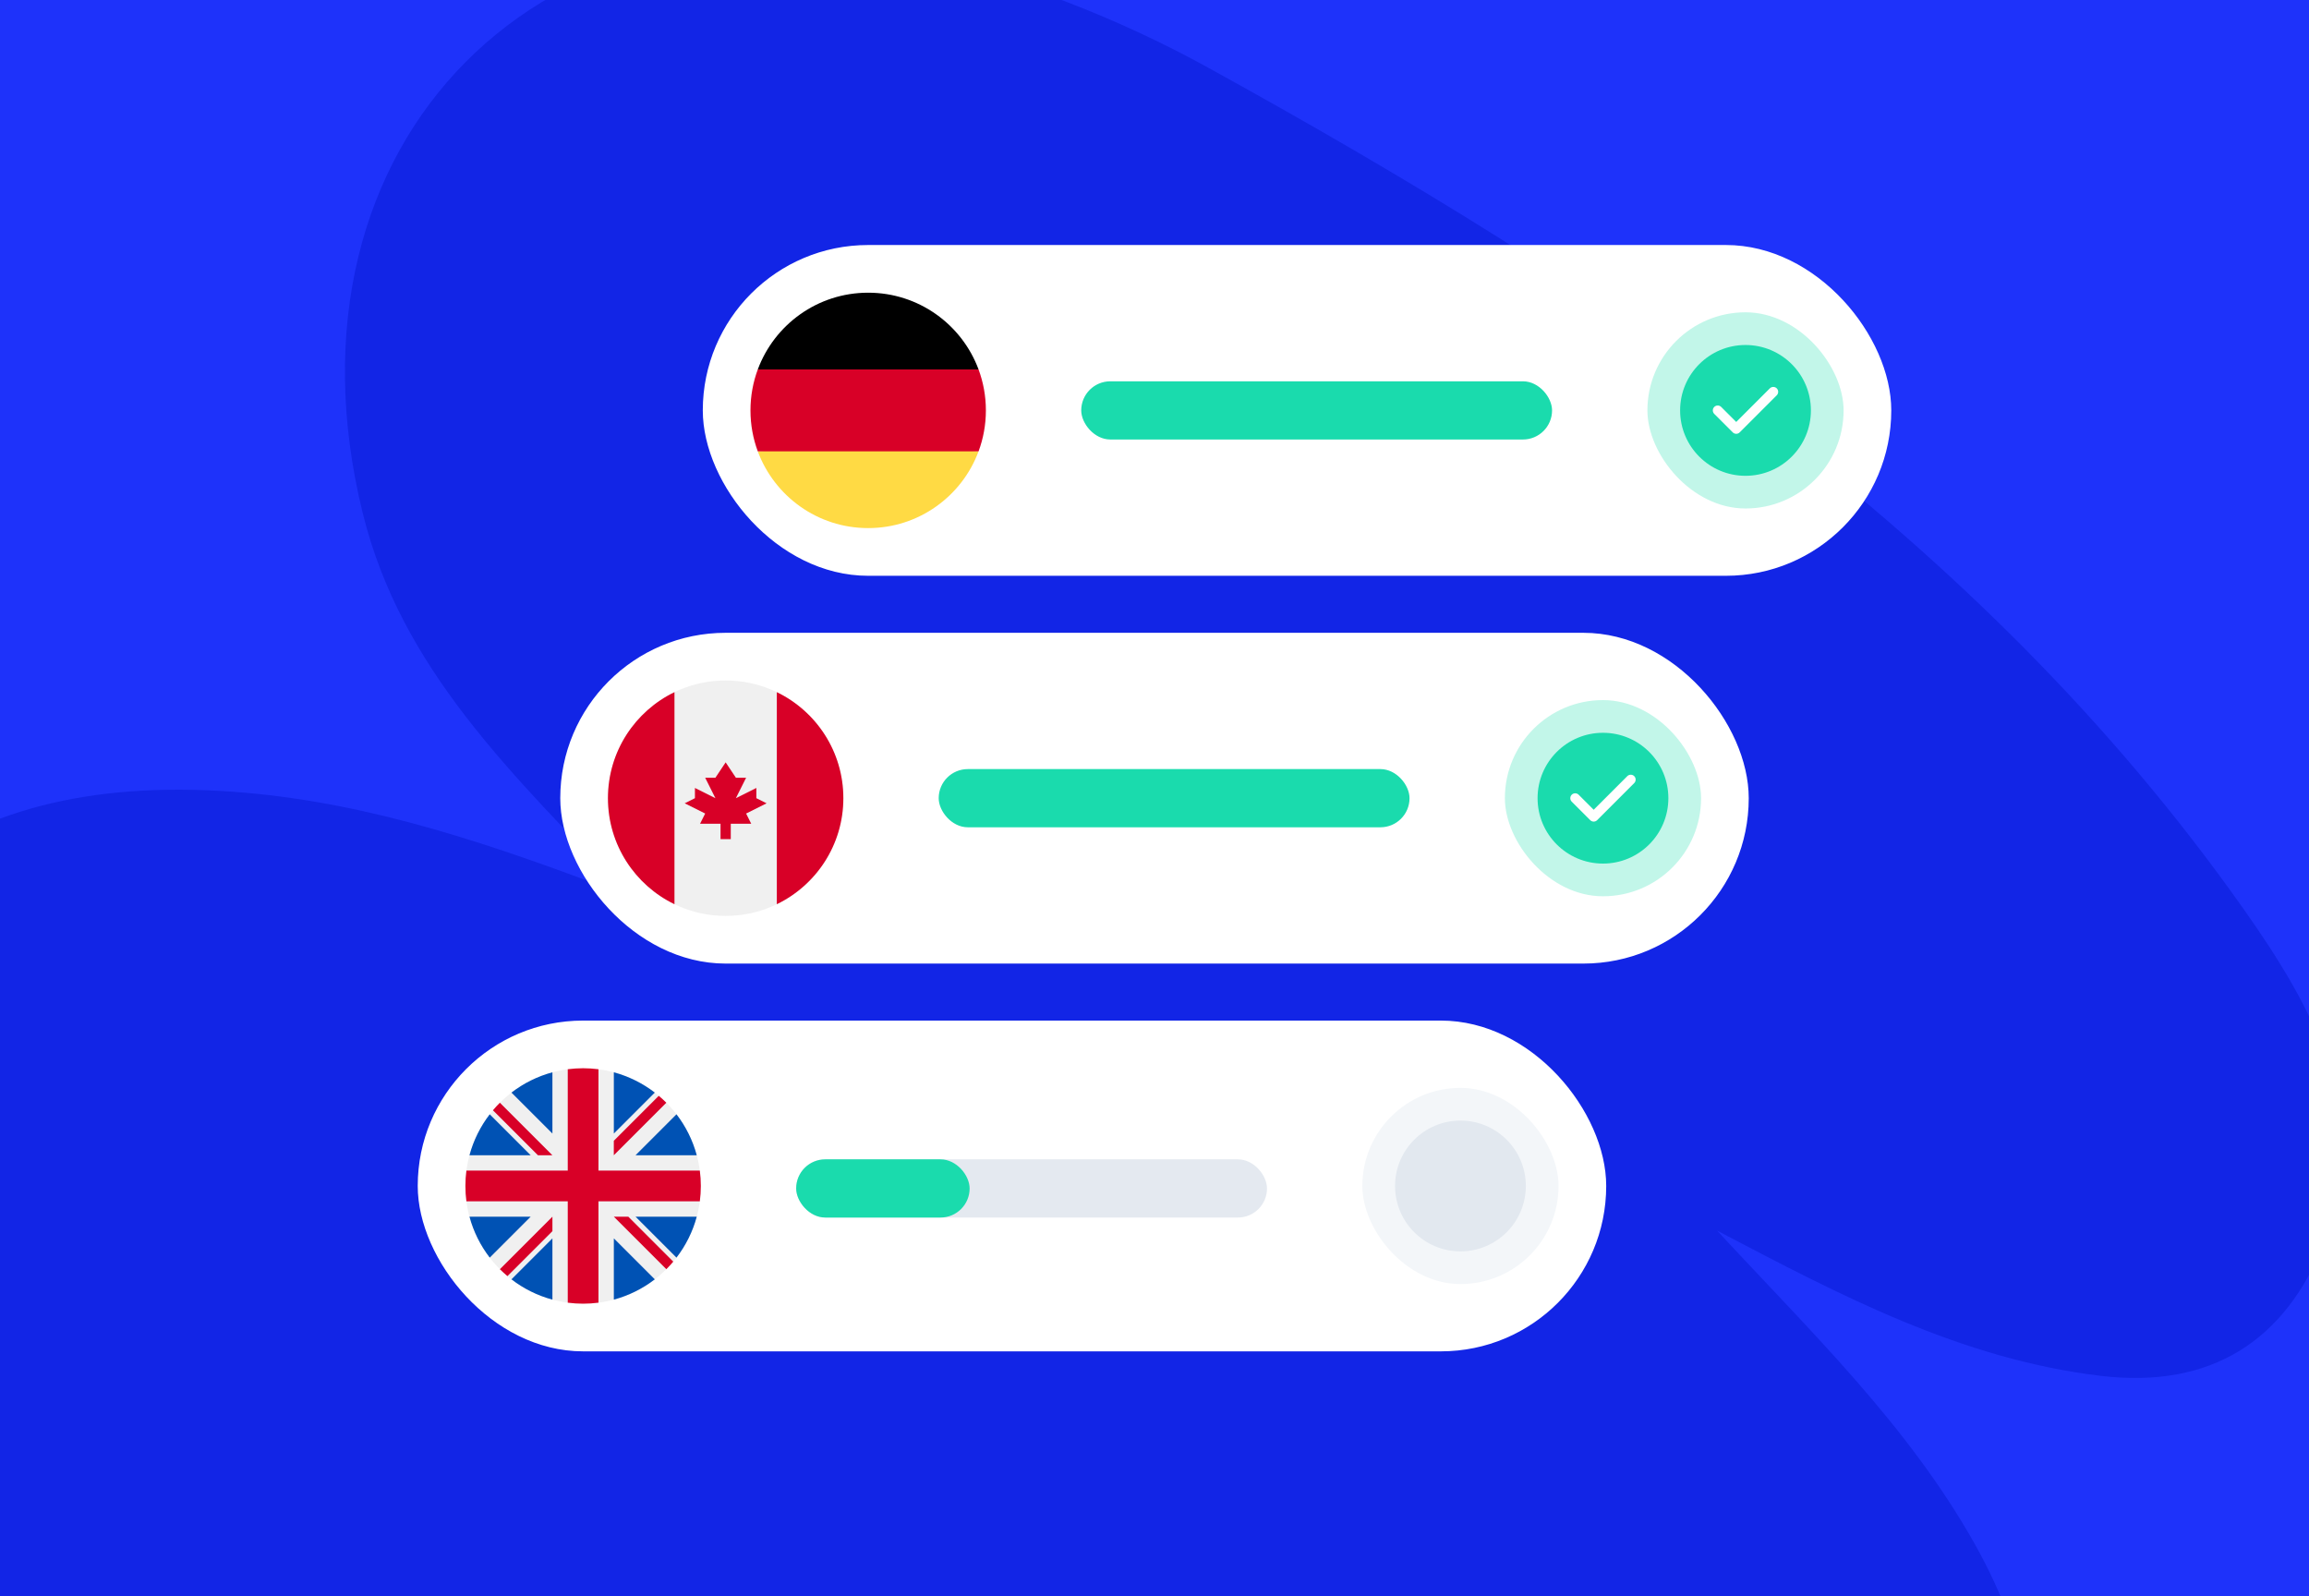 <svg width="162" height="112" viewBox="0 0 162 112" fill="none" xmlns="http://www.w3.org/2000/svg">
<rect x="0" y="0" width="162" height="112" fill="#333333" stroke="none"/>
<g clip-path="url(#clip0_1078_1406)">
<rect width="162" height="112" transform="matrix(-1 0 0 1 162 0)" fill="#1E32FA"/>
<path d="M44.155 62.904C35.855 54.262 28.143 46.906 25.453 36.013C19.025 9.978 38.154 -9.296 64.247 -3.134C71.495 -1.422 78.459 1.269 84.767 4.749C112.452 20.014 138.715 37.288 157.372 63.721C162.25 70.634 166.571 78.177 163.07 87.139C160.37 94.05 155.137 97.451 147.403 96.53C137.586 95.361 129.104 90.871 120.471 86.339C126.958 93.354 133.833 99.933 138.547 108.321C146.63 122.702 141.075 132.847 124.641 133.76C115.035 134.294 106.05 131.667 97.083 128.829C94.272 127.939 91.49 126.959 88.469 126.484C96.011 131.46 102.541 137.295 107.883 144.486C110.512 148.026 112.407 151.835 113.357 156.112C115.279 164.77 111.866 170.423 103.279 172.993C89.475 177.125 77.155 172.022 65.168 166.457C39.607 154.592 17.191 138.111 -2.231 117.768C-11.334 108.232 -20.316 98.186 -17.916 83.07C-14.743 63.076 -3.019 53.846 17.219 55.619C26.138 56.401 34.516 59.21 44.157 62.905L44.155 62.904Z" fill="#1225E6"/>
<rect x="39.308" y="44.397" width="83.384" height="23.207" rx="11.603" fill="white"/>
<g clip-path="url(#clip1_1078_1406)">
<path d="M50.911 64.259C55.472 64.259 59.17 60.561 59.17 56C59.17 51.439 55.472 47.742 50.911 47.742C46.35 47.742 42.653 51.439 42.653 56C42.653 60.561 46.35 64.259 50.911 64.259Z" fill="#F0F0F0"/>
<path d="M59.17 56C59.17 52.726 57.264 49.897 54.502 48.561V63.439C57.264 62.103 59.17 59.274 59.17 56Z" fill="#D80027"/>
<path d="M42.653 56C42.653 59.274 44.558 62.103 47.321 63.439V48.561C44.558 49.897 42.653 52.726 42.653 56Z" fill="#D80027"/>
<path d="M52.348 57.077L53.784 56.359L53.066 56V55.282L51.63 56L52.348 54.564H51.63L50.912 53.487L50.194 54.564H49.475L50.194 56L48.757 55.282V56L48.039 56.359L49.475 57.077L49.116 57.795H50.553V58.873H51.271V57.795H52.707L52.348 57.077Z" fill="#D80027"/>
</g>
<rect x="65.859" y="53.959" width="33.034" height="4.083" rx="2.041" fill="#1ADBAD"/>
<rect x="105.583" y="49.118" width="13.764" height="13.764" rx="6.882" fill="#C2F6E9"/>
<path d="M112.465 60.588C114.999 60.588 117.053 58.534 117.053 56C117.053 53.466 114.999 51.412 112.465 51.412C109.931 51.412 107.877 53.466 107.877 56C107.877 58.534 109.931 60.588 112.465 60.588Z" fill="#1ADBAD"/>
<path d="M111.814 57.643C111.722 57.643 111.635 57.606 111.571 57.542L110.272 56.243C110.139 56.11 110.139 55.89 110.272 55.757C110.405 55.624 110.625 55.624 110.758 55.757L111.814 56.812L114.172 54.454C114.305 54.321 114.525 54.321 114.658 54.454C114.791 54.587 114.791 54.807 114.658 54.94L112.057 57.542C111.993 57.606 111.906 57.643 111.814 57.643Z" fill="white"/>
<rect x="29.308" y="71.603" width="83.384" height="23.207" rx="11.603" fill="white"/>
<g clip-path="url(#clip2_1078_1406)">
<path d="M40.911 91.465C45.472 91.465 49.17 87.768 49.17 83.207C49.17 78.646 45.472 74.948 40.911 74.948C36.35 74.948 32.653 78.646 32.653 83.207C32.653 87.768 36.35 91.465 40.911 91.465Z" fill="#F0F0F0"/>
<path d="M34.36 78.178C33.712 79.022 33.222 79.995 32.938 81.052H37.234L34.36 78.178Z" fill="#0052B4"/>
<path d="M48.885 81.052C48.6 79.995 48.111 79.022 47.462 78.178L44.589 81.052H48.885Z" fill="#0052B4"/>
<path d="M32.938 85.361C33.222 86.418 33.712 87.39 34.36 88.234L37.234 85.361H32.938Z" fill="#0052B4"/>
<path d="M45.941 76.655C45.097 76.006 44.124 75.517 43.067 75.232V79.529L45.941 76.655Z" fill="#0052B4"/>
<path d="M35.884 89.758C36.728 90.407 37.701 90.896 38.758 91.181V86.884L35.884 89.758Z" fill="#0052B4"/>
<path d="M38.758 75.232C37.701 75.517 36.728 76.006 35.884 76.655L38.758 79.529V75.232Z" fill="#0052B4"/>
<path d="M43.067 91.181C44.124 90.896 45.097 90.407 45.941 89.758L43.067 86.884V91.181Z" fill="#0052B4"/>
<path d="M44.589 85.361L47.462 88.234C48.111 87.39 48.6 86.418 48.885 85.361H44.589Z" fill="#0052B4"/>
<path d="M49.1 82.129H41.989H41.989V75.018C41.636 74.972 41.276 74.948 40.911 74.948C40.546 74.948 40.187 74.972 39.834 75.018V82.129V82.129H32.723C32.677 82.482 32.653 82.842 32.653 83.207C32.653 83.572 32.677 83.931 32.723 84.284H39.834H39.834V91.395C40.187 91.441 40.546 91.465 40.911 91.465C41.276 91.465 41.636 91.441 41.989 91.395V84.284V84.284H49.1C49.146 83.931 49.17 83.572 49.17 83.207C49.17 82.842 49.146 82.482 49.1 82.129Z" fill="#D80027"/>
<path d="M43.065 85.361L46.75 89.046C46.92 88.877 47.081 88.699 47.236 88.516L44.081 85.361H43.065V85.361Z" fill="#D80027"/>
<path d="M38.758 85.361H38.758L35.072 89.046C35.242 89.215 35.419 89.377 35.602 89.531L38.758 86.376V85.361Z" fill="#D80027"/>
<path d="M38.756 81.052V81.052L35.071 77.367C34.901 77.536 34.74 77.713 34.585 77.897L37.741 81.052H38.756V81.052Z" fill="#D80027"/>
<path d="M43.065 81.052L46.75 77.367C46.581 77.198 46.404 77.036 46.22 76.882L43.065 80.037V81.052Z" fill="#D80027"/>
</g>
<rect x="55.859" y="81.339" width="33.034" height="4.083" rx="2.041" fill="#E4E9F0"/>
<rect x="55.859" y="81.339" width="12.17" height="4.083" rx="2.041" fill="#1ADBAD"/>
<rect x="95.812" y="76.554" width="13.306" height="13.306" rx="6.653" fill="#F3F6F9"/>
<rect x="95.812" y="76.554" width="13.306" height="13.306" rx="6.653" stroke="#F3F6F9" stroke-width="0.459"/>
<path d="M102.465 87.795C104.999 87.795 107.053 85.741 107.053 83.207C107.053 80.673 104.999 78.619 102.465 78.619C99.931 78.619 97.877 80.673 97.877 83.207C97.877 85.741 99.931 87.795 102.465 87.795Z" fill="#E2E8EF"/>
<rect x="49.308" y="17.19" width="83.384" height="23.207" rx="11.603" fill="white"/>
<g clip-path="url(#clip3_1078_1406)">
<path d="M53.166 31.666C54.333 34.81 57.361 37.051 60.911 37.051C64.462 37.051 67.489 34.81 68.656 31.666L60.911 30.947L53.166 31.666Z" fill="#FFDA44"/>
<path d="M60.911 20.535C57.361 20.535 54.333 22.776 53.166 25.921L60.911 26.639L68.656 25.921C67.489 22.776 64.462 20.535 60.911 20.535Z" fill="black"/>
<path d="M53.166 25.921C52.835 26.816 52.653 27.783 52.653 28.793C52.653 29.804 52.835 30.771 53.166 31.666H68.656C68.988 30.771 69.17 29.804 69.17 28.793C69.17 27.783 68.988 26.816 68.656 25.921H53.166Z" fill="#D80027"/>
</g>
<rect x="75.859" y="26.752" width="33.034" height="4.083" rx="2.041" fill="#1ADBAD"/>
<rect x="115.583" y="21.911" width="13.764" height="13.764" rx="6.882" fill="#C2F6E9"/>
<path d="M122.465 33.382C124.999 33.382 127.053 31.327 127.053 28.793C127.053 26.259 124.999 24.205 122.465 24.205C119.931 24.205 117.877 26.259 117.877 28.793C117.877 31.327 119.931 33.382 122.465 33.382Z" fill="#1ADBAD"/>
<path d="M121.814 30.436C121.722 30.436 121.635 30.399 121.571 30.335L120.272 29.037C120.139 28.904 120.139 28.683 120.272 28.55C120.405 28.417 120.625 28.417 120.758 28.55L121.814 29.605L124.172 27.247C124.305 27.114 124.525 27.114 124.658 27.247C124.791 27.38 124.791 27.601 124.658 27.734L122.057 30.335C121.993 30.399 121.906 30.436 121.814 30.436Z" fill="white"/>
</g>
<defs>
<clipPath id="clip0_1078_1406">
<rect width="162" height="112" fill="white" transform="matrix(-1 0 0 1 162 0)"/>
</clipPath>
<clipPath id="clip1_1078_1406">
<rect width="16.517" height="16.517" fill="white" transform="translate(42.653 47.742)"/>
</clipPath>
<clipPath id="clip2_1078_1406">
<rect width="16.517" height="16.517" fill="white" transform="translate(32.653 74.948)"/>
</clipPath>
<clipPath id="clip3_1078_1406">
<rect width="16.517" height="16.517" fill="white" transform="translate(52.653 20.535)"/>
</clipPath>
</defs>
</svg>
